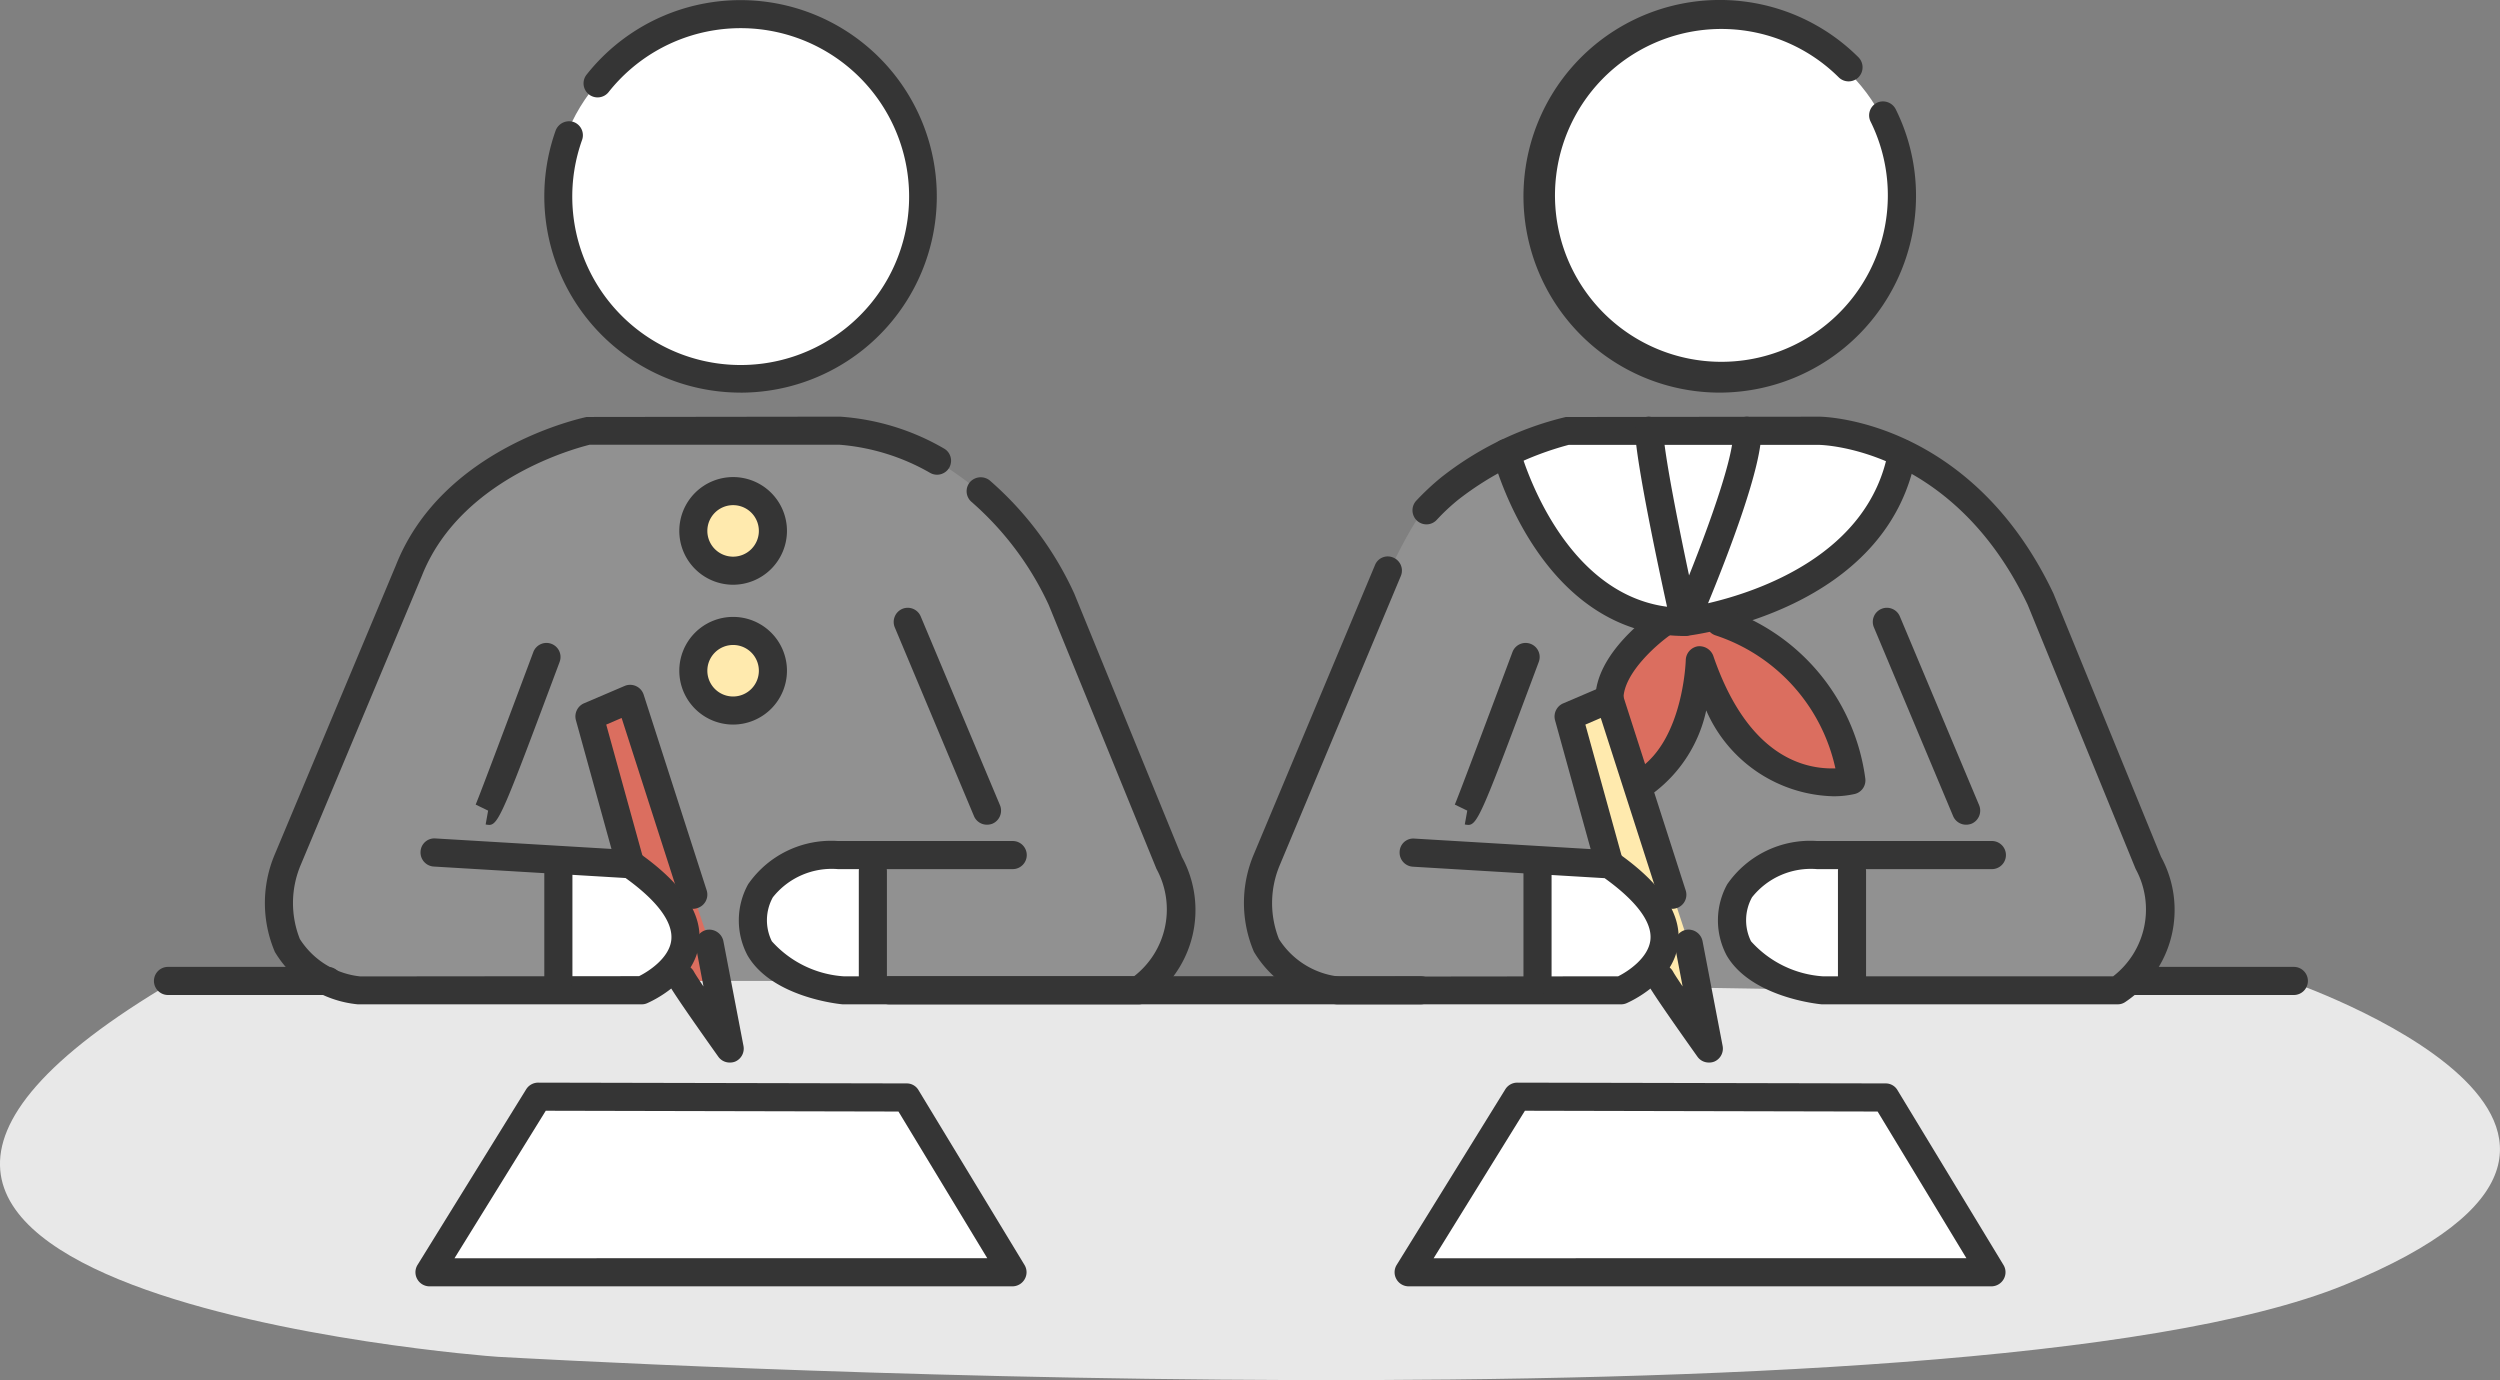 <svg xmlns="http://www.w3.org/2000/svg" width="82.618" height="45.609" viewBox="0 0 82.618 45.609">
  <rect x="0" y="0" width="82.618" height="45.609" fill="#808080" stroke="none"/>
  <g id="link_jyuken" transform="translate(-38.066 -23.104)">
    <g id="線画" transform="translate(38.066 23.104)">
      <g id="グループ_62728" data-name="グループ 62728">
        <path id="パス_106518" data-name="パス 106518" d="M59.894,45.771H44.884s-3.4-.126-3.677-.821S40.545,43,40.545,43l.2-1.475,5.542-12.314,3.926-2.329,9.249.245,2.723.9a11.843,11.843,0,0,1,2.344,1.824,53.167,53.167,0,0,1,2.782,5.018l1.8,4.944L70.266,42.2l-.026,1.675-.973,1.709Z" transform="translate(-31.335 -12.856)" fill="#919191"/>
        <circle id="楕円形_9408" data-name="楕円形 9408" cx="5.91" cy="5.91" r="5.91" transform="translate(51.034 0.689)" fill="#fff"/>
        <circle id="楕円形_9409" data-name="楕円形 9409" cx="5.91" cy="5.91" r="5.91" transform="translate(18.317 0.689)" fill="#fff"/>
        <circle id="楕円形_9410" data-name="楕円形 9410" cx="1.045" cy="1.045" r="1.045" transform="translate(23.182 16.496)" fill="#ffeaae"/>
        <circle id="楕円形_9411" data-name="楕円形 9411" cx="1.045" cy="1.045" r="1.045" transform="translate(23.182 21.14)" fill="#ffeaae"/>
        <path id="パス_106519" data-name="パス 106519" d="M43.371,29.837l1.01-.516,2.734,8.09.238,2.868-1.163-2.14s-.1-2.452-.583-2.727-1.166-.735-1.166-.735l-.435-1.657-.635-3.562" transform="translate(-23.663 -6.227)" fill="#db6e5f"/>
        <path id="パス_106520" data-name="パス 106520" d="M48.8,30.853c0,.045-.1,4.335-.1,4.335l-1.478-.126s-1.53-.643-1.56-.687-.676-.728-.676-.728l-.215-1.155s.461-.691.49-.75,1.152-.888,1.152-.888a11.405,11.405,0,0,1,1.315-.141C47.929,30.745,48.8,30.853,48.8,30.853Z" transform="translate(-19.86 -2.462)" fill="#fff"/>
        <path id="パス_106521" data-name="パス 106521" d="M43.033,30.81c.015.063,0,4.153,0,4.153l2.511-.019a6.554,6.554,0,0,0,.962-.123c0-.045.446-1.085.446-1.207s-.059-.817-.059-.892a2.77,2.77,0,0,0-.416-.921,4.3,4.3,0,0,1-.613-.609,3.635,3.635,0,0,0-.643-.4c-.123-.015-1.285.015-1.423.015Z" transform="translate(-24.581 -2.237)" fill="#fff"/>
        <path id="パス_106522" data-name="パス 106522" d="M43.832,31.831h69.875s14.39,4.918,1.835,10.048-59.419,2.459-61.02,2.374C53.94,44.223,26.418,42.061,43.832,31.831Z" transform="translate(-38.066 0.586)" fill="#e8e8e8"/>
        <path id="パス_106523" data-name="パス 106523" d="M46.056,32.861l11.066.022h.75l3.113,5.754h-7.7l-11.411.026S44.849,33.028,46.056,32.861Z" transform="translate(-27.738 3.382)" fill="#fff"/>
        <path id="パス_106524" data-name="パス 106524" d="M54.426,32.866H66.365L69.815,38.4l-.516.431-18.688-.245.735-1.408S53.887,32.665,54.426,32.866Z" transform="translate(-4.01 3.378)" fill="#fff"/>
        <path id="パス_106525" data-name="パス 106525" d="M55.015,29.373s2.069-2.437,4.732-2.437H66l3.4.126,3.547,2.31,1.36,1.664,2.444,5.145L78.926,41.5,78.9,43.886l-1.419,1.731-8.592-.189-8.469-.141-7.232-.167H50.87l-1.616-1.025V41.98l1.371-3.417S54.206,29.358,55.015,29.373Z" transform="translate(-7.693 -12.702)" fill="#919191"/>
        <path id="パス_106526" data-name="パス 106526" d="M57.5,32.885l2.147-5.821s4.591.037,4.885.52-.936,2.388-.936,2.388L59.863,32.64l-2.5.795L54.2,32.242l-2.73-3.859v-.821l2.545-.65L55.781,27l1.051,3.31Z" transform="translate(-1.683 -12.767)" fill="#fff"/>
        <path id="パス_106527" data-name="パス 106527" d="M53.177,26.916l3.083.152-2.288,5.546L52.88,28.551S52.36,26.794,53.177,26.916Z" transform="translate(1.708 -12.771)" fill="#fff"/>
        <path id="パス_106528" data-name="パス 106528" d="M54.082,28.938s-1.7,1.434-1.7,1.839a12.407,12.407,0,0,0,.371,1.556,15.5,15.5,0,0,0,.732,1.612s1.3-1.519,1.389-1.731.791-1.946.791-1.946l.472,1.794,2.322,1.646,1.705.167-.085-1.315-.955-1.753-2.515-1.868-.943-.3Z" transform="translate(0.803 -8.084)" fill="#db6e5f"/>
        <path id="パス_106529" data-name="パス 106529" d="M52.021,29.7l1.348-.345,2.623,7.953.587,2.868-1.512-1.865a8.205,8.205,0,0,1,0-1.133,22.13,22.13,0,0,0-1.114-2.114l-.736-.888Z" transform="translate(-0.182 -6.127)" fill="#ffeaae"/>
        <path id="パス_106530" data-name="パス 106530" d="M51.744,30.8s2.474-.435,3.544,1.144a2,2,0,0,1,.071,2.593l-1.022.643L51.744,35.1Z" transform="translate(-0.934 -2.375)" fill="#fff"/>
        <path id="パス_106531" data-name="パス 106531" d="M57.223,30.752s-2.01-.312-2.827.539-1.01,1.582-.9,1.69a14.093,14.093,0,0,1,.557,1.642l1.712.672,1.686-.074Z" transform="translate(3.747 -2.495)" fill="#fff"/>
        <g id="グループ_62727" data-name="グループ 62727" transform="translate(5.087)">
          <path id="パス_106532" data-name="パス 106532" d="M49.394,36.079a6.488,6.488,0,0,1-6.111-8.662.475.475,0,0,1,.591-.282.465.465,0,0,1,.282.594,5.566,5.566,0,1,0,.877-1.582.464.464,0,0,1-.728-.576,6.486,6.486,0,1,1,5.089,10.509Z" transform="translate(-30.007 -23.104)" fill="#353535"/>
          <path id="パス_106533" data-name="パス 106533" d="M52.9,46.231H43.5A3.6,3.6,0,0,1,40.765,44.5a4.12,4.12,0,0,1,0-3.232l4-9.547c1.534-3.878,6.111-4.855,6.3-4.9l8.376-.011a7.887,7.887,0,0,1,3.432,1.051.463.463,0,1,1-.449.81,7.141,7.141,0,0,0-2.99-.932H51.162c.048,0-4.186.914-5.538,4.328l-4.008,9.565a3.23,3.23,0,0,0-.026,2.44,2.7,2.7,0,0,0,2,1.237L52.8,45.3c.338-.167,1.007-.613,1.066-1.2s-.464-1.289-1.512-2.043l-6.337-.379a.466.466,0,0,1-.438-.494.457.457,0,0,1,.49-.435l6.475.386a.535.535,0,0,1,.238.082c1.434,1.007,2.11,2.006,2.006,2.979-.137,1.315-1.642,1.961-1.705,1.991A.432.432,0,0,1,52.9,46.231Z" transform="translate(-36.768 -13.041)" fill="#353535"/>
          <path id="パス_106534" data-name="パス 106534" d="M57.849,44.772H48.065c-.137-.011-2.34-.241-3.139-1.616a2.471,2.471,0,0,1,.019-2.351,3.337,3.337,0,0,1,2.968-1.43h5.776a.464.464,0,1,1,0,.929H47.913a2.485,2.485,0,0,0-2.151.932,1.57,1.57,0,0,0-.033,1.452,3.5,3.5,0,0,0,2.381,1.159l9.587,0a2.794,2.794,0,0,0,.743-3.551l-3.562-8.726a10.19,10.19,0,0,0-2.548-3.4.465.465,0,0,1-.052-.657.475.475,0,0,1,.654-.052A11,11,0,0,1,55.724,31.2l3.555,8.7a3.655,3.655,0,0,1-1.163,4.788A.437.437,0,0,1,57.849,44.772Z" transform="translate(-25.309 -11.582)" fill="#353535"/>
          <path id="パス_106535" data-name="パス 106535" d="M49.1,35.68a.464.464,0,0,1-.431-.282l-2.619-6.241a.47.47,0,0,1,.249-.609.465.465,0,0,1,.609.249l2.619,6.237a.47.47,0,0,1-.249.613A.5.5,0,0,1,49.1,35.68Z" transform="translate(-21.568 -8.426)" fill="#353535"/>
          <path id="パス_106536" data-name="パス 106536" d="M42.743,34.839a.7.7,0,0,1-.115-.015l.082-.457-.412-.2c.1-.219,1.192-3.131,1.906-5.041a.464.464,0,1,1,.869.327C43.248,34.334,43.058,34.839,42.743,34.839Z" transform="translate(-31.666 -7.578)" fill="#353535"/>
          <path id="パス_106537" data-name="パス 106537" d="M47.078,36.6a.468.468,0,0,1-.442-.323l-1.924-5.984-.509.219,1.244,4.5a.464.464,0,0,1-.323.568.456.456,0,0,1-.572-.323L43.2,30.362a.473.473,0,0,1,.267-.553l1.348-.576a.469.469,0,0,1,.624.286l2.084,6.471a.465.465,0,0,1-.3.583A.449.449,0,0,1,47.078,36.6Z" transform="translate(-29.256 -6.566)" fill="#353535"/>
          <path id="パス_106538" data-name="パス 106538" d="M46.06,35.767a.458.458,0,0,1-.379-.193c-.141-.2-1.371-1.924-1.616-2.355a.463.463,0,0,1,.175-.631.455.455,0,0,1,.635.175c.048.089.167.267.316.49l-.253-1.33a.465.465,0,0,1,.368-.542.477.477,0,0,1,.542.368l.665,3.469a.467.467,0,0,1-.271.516A.451.451,0,0,1,46.06,35.767Z" transform="translate(-27.03 -0.653)" fill="#353535"/>
          <path id="パス_106539" data-name="パス 106539" d="M43.372,35.284a.465.465,0,0,1-.464-.464V31.194a.464.464,0,1,1,.929,0V34.82A.464.464,0,0,1,43.372,35.284Z" transform="translate(-30.007 -2.402)" fill="#353535"/>
          <path id="パス_106540" data-name="パス 106540" d="M46.17,35.284a.465.465,0,0,1-.464-.464V31.194a.464.464,0,1,1,.929,0V34.82A.467.467,0,0,1,46.17,35.284Z" transform="translate(-22.412 -2.402)" fill="#353535"/>
          <path id="パス_106541" data-name="パス 106541" d="M61.484,39.467H42.224a.464.464,0,0,1-.4-.241.46.46,0,0,1,.011-.468l3.588-5.8a.468.468,0,0,1,.4-.223h0l12.176.026a.449.449,0,0,1,.394.227l3.5,5.772a.459.459,0,0,1,.007.468A.468.468,0,0,1,61.484,39.467Zm-18.428-.929H60.663l-2.935-4.848-11.656-.026Z" transform="translate(-33.123 3.043)" fill="#353535"/>
          <path id="パス_106542" data-name="パス 106542" d="M58.1,36.079A6.488,6.488,0,1,1,62.692,25a.471.471,0,0,1,0,.657.464.464,0,0,1-.657,0,5.5,5.5,0,1,0,1.055,1.464A.465.465,0,0,1,63.3,26.5a.472.472,0,0,1,.62.212,6.412,6.412,0,0,1,.672,2.875A6.5,6.5,0,0,1,58.1,36.079Z" transform="translate(-6.36 -23.104)" fill="#353535"/>
          <path id="パス_106543" data-name="パス 106543" d="M61.607,42.856h-9.4a3.6,3.6,0,0,1-2.734-1.735,4.12,4.12,0,0,1,0-3.232l4-9.547a.453.453,0,0,1,.605-.249.464.464,0,0,1,.249.609l-4,9.554A3.23,3.23,0,0,0,50.3,40.7a2.708,2.708,0,0,0,2,1.241l9.209-.011c.338-.167,1-.613,1.066-1.2s-.464-1.289-1.512-2.043l-6.337-.379a.466.466,0,0,1-.438-.494.451.451,0,0,1,.49-.435l6.475.386a.535.535,0,0,1,.238.082c1.434,1.007,2.11,2.006,2.006,2.979-.137,1.315-1.642,1.961-1.705,1.991A.444.444,0,0,1,61.607,42.856Z" transform="translate(-13.121 -9.666)" fill="#353535"/>
          <path id="パス_106544" data-name="パス 106544" d="M73.939,46.231H64.154c-.137-.011-2.34-.241-3.139-1.616a2.471,2.471,0,0,1,.019-2.351A3.334,3.334,0,0,1,64,40.834h5.78a.464.464,0,1,1,0,.929H64a2.481,2.481,0,0,0-2.147.932,1.57,1.57,0,0,0-.033,1.452A3.5,3.5,0,0,0,64.2,45.306l9.587,0a2.794,2.794,0,0,0,.743-3.551l-3.566-8.726c-2.444-5.145-6.716-5.282-6.894-5.286H55.793a10.228,10.228,0,0,0-3.633,1.8,6.828,6.828,0,0,0-.724.676.461.461,0,0,1-.657.026.468.468,0,0,1-.022-.657,8.57,8.57,0,0,1,.817-.765A10.63,10.63,0,0,1,55.7,26.822l8.376-.011c.212,0,5.026.134,7.738,5.843l3.555,8.7a3.655,3.655,0,0,1-1.163,4.788A.437.437,0,0,1,73.939,46.231Z" transform="translate(-9.041 -13.041)" fill="#353535"/>
          <path id="パス_106545" data-name="パス 106545" d="M57.813,35.68a.464.464,0,0,1-.431-.282l-2.619-6.241a.465.465,0,0,1,.858-.36l2.619,6.237a.47.47,0,0,1-.249.613A.5.5,0,0,1,57.813,35.68Z" transform="translate(2.077 -8.426)" fill="#353535"/>
          <path id="パス_106546" data-name="パス 106546" d="M51.454,34.839a.7.7,0,0,1-.115-.015l.082-.457-.412-.2c.1-.219,1.192-3.131,1.906-5.041a.464.464,0,1,1,.869.327C51.959,34.334,51.769,34.839,51.454,34.839Z" transform="translate(-8.019 -7.578)" fill="#353535"/>
          <path id="パス_106547" data-name="パス 106547" d="M55.789,36.6a.468.468,0,0,1-.442-.323l-1.924-5.984-.509.219,1.244,4.5a.463.463,0,0,1-.327.568.452.452,0,0,1-.568-.323l-1.352-4.892a.473.473,0,0,1,.267-.553l1.348-.576a.469.469,0,0,1,.624.286l2.08,6.471a.463.463,0,0,1-.3.583A.449.449,0,0,1,55.789,36.6Z" transform="translate(-5.609 -6.566)" fill="#353535"/>
          <path id="パス_106548" data-name="パス 106548" d="M54.771,35.767a.458.458,0,0,1-.379-.193c-.141-.2-1.371-1.924-1.616-2.355a.463.463,0,0,1,.175-.631.456.456,0,0,1,.635.175c.048.089.167.267.316.49l-.253-1.33a.465.465,0,0,1,.368-.542.473.473,0,0,1,.542.368l.665,3.469a.467.467,0,0,1-.271.516A.451.451,0,0,1,54.771,35.767Z" transform="translate(-3.383 -0.653)" fill="#353535"/>
          <path id="パス_106549" data-name="パス 106549" d="M52.083,35.284a.464.464,0,0,1-.464-.464V31.194a.464.464,0,0,1,.929,0V34.82A.464.464,0,0,1,52.083,35.284Z" transform="translate(-6.36 -2.402)" fill="#353535"/>
          <path id="パス_106550" data-name="パス 106550" d="M54.881,35.284a.464.464,0,0,1-.464-.464V31.194a.464.464,0,0,1,.929,0V34.82A.467.467,0,0,1,54.881,35.284Z" transform="translate(1.235 -2.402)" fill="#353535"/>
          <path id="パス_106551" data-name="パス 106551" d="M70.195,39.467H50.935a.464.464,0,0,1-.4-.241.46.46,0,0,1,.011-.468l3.588-5.8a.466.466,0,0,1,.394-.223h0l12.176.026a.449.449,0,0,1,.394.227l3.5,5.772a.459.459,0,0,1,.007.468A.469.469,0,0,1,70.195,39.467Zm-18.428-.929H69.374l-2.935-4.848-11.656-.026Z" transform="translate(-9.476 3.043)" fill="#353535"/>
          <path id="パス_106552" data-name="パス 106552" d="M45.181,32.635H39.9a.464.464,0,1,1,0-.929h5.282a.464.464,0,1,1,0,.929Z" transform="translate(-39.435 0.247)" fill="#353535"/>
          <path id="パス_106553" data-name="パス 106553" d="M62.672,32.635H57.39a.464.464,0,1,1,0-.929h5.282a.464.464,0,1,1,0,.929Z" transform="translate(8.046 0.247)" fill="#353535"/>
          <path id="パス_106554" data-name="パス 106554" d="M63.882,32.718H46.315a.464.464,0,0,1,0-.929H63.882a.464.464,0,1,1,0,.929Z" transform="translate(-22.018 0.472)" fill="#353535"/>
          <path id="パス_106555" data-name="パス 106555" d="M57.7,34.058c-4.751,0-6.281-5.691-6.345-5.932a.463.463,0,0,1,.334-.565.455.455,0,0,1,.565.331c.015.048,1.282,4.729,4.859,5.2-.3-1.371-1-4.662-1.059-5.791a.467.467,0,0,1,.438-.49.5.5,0,0,1,.49.442c.074,1.33,1.159,6.192,1.17,6.237a.468.468,0,0,1-.453.568Z" transform="translate(-7.109 -13.041)" fill="#353535"/>
          <path id="パス_106556" data-name="パス 106556" d="M53.4,34.058a.469.469,0,0,1-.427-.65c.839-1.943,2.069-5.171,2.017-6.107a.467.467,0,0,1,.438-.49.484.484,0,0,1,.49.442c.063,1.144-1.137,4.22-1.757,5.724,1.664-.386,5.323-1.616,5.955-5.037a.481.481,0,0,1,.539-.371.466.466,0,0,1,.375.539c-.944,5.108-7.307,5.914-7.578,5.947Z" transform="translate(-2.802 -13.041)" fill="#353535"/>
          <path id="パス_106557" data-name="パス 106557" d="M52.723,31.983a.464.464,0,0,1-.464-.464c0-1.512,1.816-2.786,2.024-2.927a.464.464,0,1,1,.52.769c-.449.3-1.616,1.293-1.616,2.158A.464.464,0,0,1,52.723,31.983Z" transform="translate(-4.623 -8.425)" fill="#353535"/>
          <path id="パス_106558" data-name="パス 106558" d="M59.2,34.737A4.711,4.711,0,0,1,55.02,31.9a4.632,4.632,0,0,1-1.705,2.7.464.464,0,0,1-.52-.769c1.471-.992,1.549-3.57,1.549-3.6a.475.475,0,0,1,.394-.449.489.489,0,0,1,.513.308c1.181,3.455,3.131,3.755,4.038,3.726a5.966,5.966,0,0,0-3.956-4.394.468.468,0,0,1-.308-.583.478.478,0,0,1,.576-.312,6.871,6.871,0,0,1,4.677,5.631.464.464,0,0,1-.334.5A3.091,3.091,0,0,1,59.2,34.737Z" transform="translate(-3.721 -8.423)" fill="#353535"/>
          <path id="パス_106559" data-name="パス 106559" d="M45.887,30.907a1.779,1.779,0,1,1,1.783-1.783A1.783,1.783,0,0,1,45.887,30.907Zm0-2.63a.851.851,0,1,0,.854.847A.85.85,0,0,0,45.887,28.277Z" transform="translate(-26.75 -11.583)" fill="#353535"/>
          <path id="パス_106560" data-name="パス 106560" d="M45.887,32.151a1.779,1.779,0,1,1,1.783-1.783A1.783,1.783,0,0,1,45.887,32.151Zm0-2.63a.851.851,0,1,0,.854.847A.85.85,0,0,0,45.887,29.521Z" transform="translate(-26.75 -8.206)" fill="#353535"/>
        </g>
      </g>
    </g>
  </g>
</svg>
